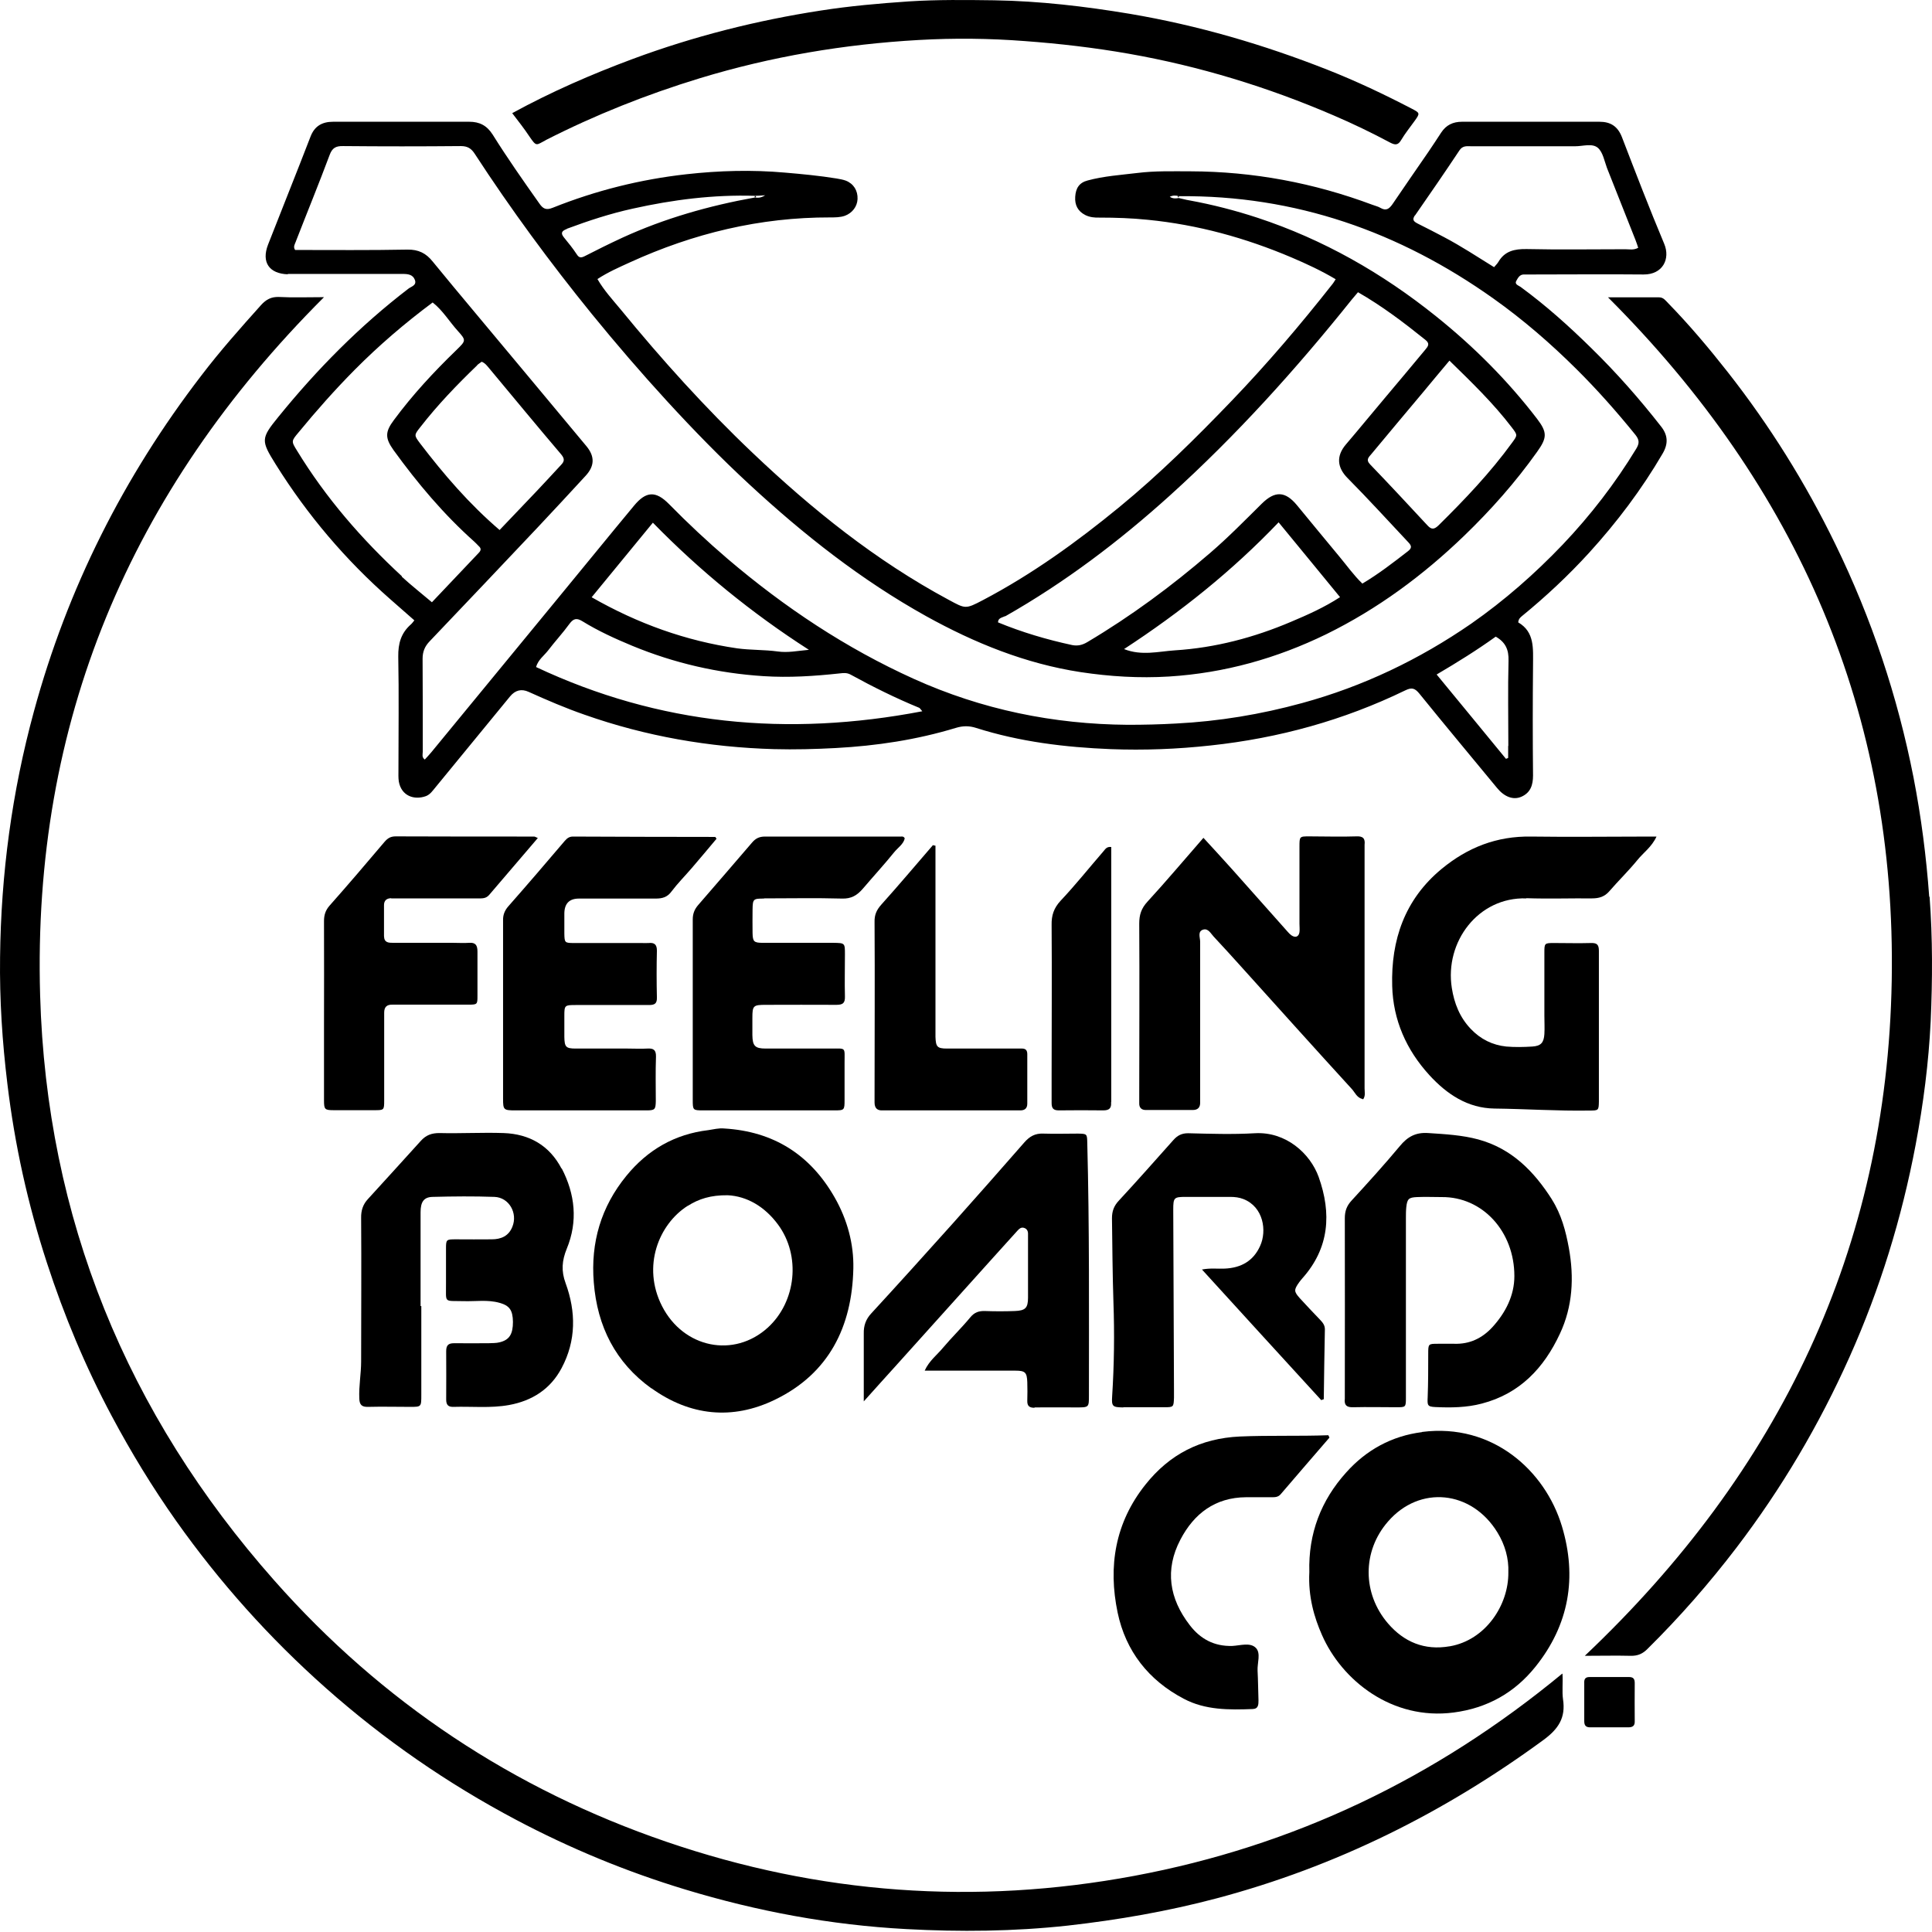 <?xml version="1.0" encoding="UTF-8"?> <svg xmlns="http://www.w3.org/2000/svg" width="851" height="851" viewBox="0 0 851 851" fill="none"><path d="M126.682 120.661C127.971 120.661 129.26 120.661 130.469 120.661C146.099 120.661 161.729 120.661 177.359 120.661C179.695 120.661 181.871 120.903 182.757 123.32C183.643 125.737 181.065 126.22 179.856 127.187C158.425 143.623 139.653 162.636 122.654 183.584C114.839 193.172 114.919 194.058 121.445 204.531C135.383 226.849 152.222 246.668 171.961 263.99C175.425 267.052 178.89 270.113 182.515 273.255C181.871 274.061 181.468 274.625 180.904 275.108C176.634 278.895 175.345 283.487 175.425 289.208C175.747 305.885 175.506 322.643 175.506 339.321C175.506 340.932 175.425 342.624 175.667 344.235C176.795 350.6 182.434 352.534 187.591 350.681C189.524 349.956 190.652 348.183 191.941 346.652C202.818 333.359 213.775 320.065 224.652 306.771C226.961 303.978 229.701 303.307 232.87 304.757C240.926 308.383 249.144 311.928 257.523 314.828C284.513 324.335 312.39 329.169 340.991 329.975C350.015 330.217 359.119 329.975 368.142 329.491C386.109 328.525 403.753 325.866 420.994 320.629C424.136 319.662 426.956 319.662 429.937 320.629C449.193 326.752 469.174 329.169 489.235 329.975C503.898 330.539 518.561 329.975 533.225 328.363C563.276 325.141 591.878 317.245 618.948 304.113C621.768 302.743 623.138 302.985 625.233 305.563C636.512 319.501 648.033 333.278 659.393 347.055C662.616 351.003 666.564 352.534 670.189 350.922C674.137 349.15 675.265 345.847 675.265 341.577C675.104 325.382 675.104 309.269 675.265 293.075C675.265 285.743 676.07 278.412 668.739 274.142C668.9 272.53 669.706 271.966 670.35 271.402C680.904 262.782 690.814 253.516 699.999 243.446C712.245 229.991 723.122 215.569 732.306 199.859C734.885 195.508 734.724 191.721 731.662 187.854C722.155 175.688 712.004 164.167 700.966 153.371C691.137 143.703 680.905 134.519 669.786 126.381C668.9 125.737 666.966 125.253 667.933 123.642C668.578 122.514 669.303 120.983 671.075 120.903C672.364 120.903 673.653 120.903 674.862 120.903C691.217 120.903 707.572 120.741 723.927 120.903C732.387 120.983 735.851 114.054 733.032 107.367C726.506 91.818 720.463 76.107 714.421 60.397C712.568 55.643 709.425 53.629 704.511 53.629C684.369 53.629 664.147 53.629 644.005 53.629C639.976 53.629 636.995 55.079 634.82 58.382C632.967 61.283 631.033 64.103 629.1 67.003C623.863 74.657 618.545 82.23 613.389 89.884C611.939 91.979 610.569 93.026 608.072 91.576C607.024 90.932 605.735 90.69 604.527 90.207C578.665 80.538 551.997 75.543 524.362 75.463C516.547 75.463 508.732 75.221 500.998 76.188C493.666 77.074 486.254 77.557 479.083 79.491C475.377 80.458 473.846 82.875 473.605 86.662C473.363 90.287 474.733 93.026 478.036 94.718C479.97 95.685 482.145 95.927 484.401 95.846C491.491 95.846 498.5 96.088 505.59 96.813C527.585 98.988 548.613 104.789 568.916 113.41C575.522 116.23 581.968 119.211 588.333 122.997C587.688 123.964 587.366 124.609 586.882 125.173C572.864 142.978 558.2 160.219 542.49 176.575C526.779 192.93 510.666 208.882 493.102 223.304C474.249 238.773 454.591 252.952 432.999 264.312C425.184 268.421 425.264 268.18 417.772 264.151C385.706 246.91 357.668 224.351 331.484 199.456C310.698 179.717 291.523 158.447 273.314 136.21C269.769 131.94 265.983 127.831 263.163 122.917C267.836 119.855 272.67 117.76 277.423 115.585C305.461 102.775 334.787 95.685 365.725 95.766C367.9 95.766 370.076 95.766 372.171 95.04C375.393 93.832 377.569 91.012 377.73 87.709C377.891 84.003 376.038 80.941 372.573 79.572C371.284 79.088 369.754 78.847 368.384 78.605C360.891 77.396 353.318 76.671 345.744 76.027C331.242 74.737 316.74 75.14 302.319 76.752C282.096 79.008 262.438 83.922 243.505 91.496C240.524 92.704 239.154 91.979 237.462 89.481C230.453 79.572 223.443 69.581 216.998 59.269C214.42 55.24 211.197 53.629 206.685 53.629C186.705 53.629 166.724 53.629 146.743 53.629C141.829 53.629 138.525 55.562 136.753 60.235C130.63 76.107 124.265 91.898 118.061 107.77C115.08 115.505 118.545 120.58 126.843 120.822L126.682 120.661ZM177.036 253.839C159.231 237.403 143.52 219.275 130.871 198.57C128.213 194.299 128.293 194.299 131.597 190.352C139.412 180.845 147.549 171.66 156.25 162.878C166.885 152.163 178.245 142.414 190.572 133.229C195.003 136.694 197.903 141.608 201.61 145.717C205.477 149.987 205.235 150.068 200.965 154.257C191.055 163.845 181.709 173.916 173.492 185.034C169.624 190.191 169.544 192.93 173.33 198.247C183.885 212.83 195.406 226.526 208.861 238.531C209.505 239.095 210.15 239.82 210.794 240.465C212.003 241.512 212.003 242.398 210.794 243.607C204.027 250.697 197.339 257.786 190.25 265.279C185.496 261.251 181.065 257.786 176.956 254L177.036 253.839ZM210.15 160.864C210.794 160.219 211.6 159.817 212.164 159.333C213.775 159.978 214.581 161.186 215.548 162.314C226.102 174.963 236.576 187.693 247.211 200.181C248.741 202.034 248.661 203.162 247.211 204.693C243.666 208.56 240.04 212.427 236.495 216.214C231.178 221.853 225.78 227.413 220.059 233.455C206.605 221.934 195.486 208.963 185.013 195.266C182.354 191.721 182.354 191.641 185.174 188.096C192.747 178.347 201.287 169.485 210.15 160.945V160.864ZM236.092 293.881C237.059 290.577 239.557 288.885 241.329 286.63C244.391 282.601 247.855 278.895 250.836 274.786C252.609 272.369 254.059 272.127 256.556 273.658C263.485 277.928 270.897 281.312 278.471 284.454C297.001 292.108 316.257 296.539 336.318 297.828C347.598 298.554 358.635 297.828 369.834 296.62C371.365 296.459 372.896 296.217 374.588 297.103C384.417 302.501 394.488 307.497 404.881 311.767C405.123 311.847 405.364 312.25 406.251 313.297C346.872 324.657 290.395 319.34 236.092 293.8V293.881ZM260.585 263.104C269.528 252.227 278.31 241.512 287.575 230.232C298.21 241.109 309.006 250.938 320.366 260.204C331.565 269.308 343.247 277.848 356.299 286.227C351.062 286.71 347.034 287.596 342.522 286.952C336.64 286.146 330.598 286.388 324.716 285.582C302.077 282.279 280.968 274.706 260.665 263.104H260.585ZM664.308 328.525V333.842C664.308 333.842 663.663 334.164 663.341 334.245C653.27 321.918 643.118 309.672 632.806 297.103C641.991 291.705 650.531 286.388 658.829 280.426C663.099 282.843 664.63 286.146 664.469 291.061C664.146 303.549 664.388 316.037 664.388 328.605L664.308 328.525ZM623.299 94.879C629.905 85.372 636.512 75.785 642.877 66.197C644.327 64.022 646.261 64.425 648.114 64.425C663.341 64.425 678.568 64.425 693.876 64.425C697.26 64.425 701.369 62.975 703.866 65.15C706.042 67.084 706.686 70.87 707.814 73.932C712.003 84.486 716.193 95.121 720.383 105.675C720.866 106.803 721.188 108.012 721.591 109.14C719.577 110.268 717.724 109.784 715.951 109.784C701.449 109.784 686.947 110.026 672.445 109.704C667.047 109.623 662.777 110.59 659.957 115.424C659.474 116.23 658.829 116.794 658.104 117.68C650.692 113.088 643.602 108.415 636.109 104.467C632.242 102.453 628.455 100.439 624.507 98.505C622.815 97.619 621.849 96.894 623.218 94.879H623.299ZM442.747 271.483C469.012 256.578 492.941 238.45 515.339 218.228C544.585 191.802 570.93 162.556 595.503 131.86C596.309 130.893 597.115 129.926 598.162 128.718C608.716 134.76 618.384 142.092 627.811 149.665C629.986 151.357 629.019 152.566 627.811 154.016C621.929 161.106 615.967 168.196 610.005 175.286C604.285 182.053 598.645 188.982 592.925 195.669C588.333 200.987 589.138 206.062 593.489 210.493C602.674 219.759 611.456 229.427 620.398 238.934C621.849 240.465 621.929 241.431 620.157 242.801C613.711 247.796 607.266 252.791 600.095 257.061C596.309 253.436 593.247 249.085 589.944 245.137C583.66 237.645 577.537 230.071 571.252 222.498C566.096 216.294 561.584 216.133 555.783 221.853C548.291 229.266 540.959 236.758 532.983 243.607C516.064 258.189 498.178 271.402 478.922 282.843C476.747 284.132 474.733 284.615 472.235 284.132C461.036 281.715 450.16 278.492 439.605 274.142C439.605 272.127 441.539 272.047 442.667 271.402L442.747 271.483ZM638.365 158.769C648.275 168.437 657.782 177.622 665.838 188.176C668.497 191.641 668.497 191.641 666.08 194.944C656.493 208.157 645.213 220 633.612 231.441C631.758 233.213 630.55 233.375 628.777 231.441C620.398 222.417 612.019 213.394 603.479 204.531C601.465 202.437 602.996 201.309 604.043 200.02C611.536 190.996 619.109 181.973 626.683 172.949C630.469 168.357 634.337 163.764 638.446 158.85L638.365 158.769ZM590.266 263.023C583.337 267.535 576.086 270.758 568.835 273.819C552.4 280.829 535.319 285.341 517.433 286.468C510.263 286.952 502.851 288.966 495.116 285.904C519.931 269.71 542.732 251.502 563.196 230.071C572.38 241.19 581.162 251.986 590.186 262.943L590.266 263.023ZM249.708 100.761C259.215 97.216 268.803 94.074 278.712 91.898C296.437 87.951 314.323 85.695 332.451 86.259C333.659 86.259 334.787 86.178 337.043 86.017C334.948 87.306 333.74 87.145 332.531 86.984C312.39 90.609 292.731 96.168 274.12 104.709C268.561 107.287 263.002 110.026 257.523 112.846C255.912 113.652 255.026 113.571 254.059 112.04C252.367 109.462 250.433 107.045 248.5 104.709C246.808 102.694 247.372 101.728 249.708 100.841V100.761ZM130.388 106.159C135.303 93.51 140.459 80.941 145.212 68.212C146.34 65.15 147.952 64.264 151.174 64.344C168.416 64.505 185.657 64.505 202.979 64.344C205.96 64.344 207.571 65.392 209.102 67.728C225.055 92.221 242.296 115.666 260.746 138.386C271.381 151.438 282.338 164.167 293.779 176.655C305.461 189.385 317.465 201.712 330.114 213.394C353.962 235.469 379.422 255.531 407.942 271.402C429.293 283.246 451.771 292.35 476.022 296.056C488.832 297.99 501.803 298.795 514.936 297.99C539.348 296.459 562.309 290.013 584.143 279.379C606.783 268.26 626.844 253.436 644.971 235.953C656.734 224.593 667.53 212.427 677.037 199.053C681.469 192.849 681.63 190.513 677.037 184.47C664.066 167.551 649.08 152.566 632.484 139.272C608.797 120.258 582.774 105.434 553.93 95.927C544.101 92.704 534.111 90.126 523.959 88.273C522.348 88.031 520.817 87.548 519.206 87.225C517.836 87.467 516.547 87.548 515.258 86.662C516.628 86.017 517.917 86.017 519.286 86.42C570.527 85.936 616.37 102.05 657.862 131.538C670.914 140.803 682.999 151.277 694.279 162.475C703.544 171.66 712.165 181.409 720.383 191.56C722.236 193.897 722.074 195.427 720.705 197.683C711.44 212.91 700.644 226.929 688.317 239.901C675.99 252.791 662.696 264.474 648.033 274.706C625.152 290.497 600.418 302.34 573.589 309.672C555.381 314.667 536.931 317.729 517.997 318.695C510.908 319.098 503.898 319.259 496.808 319.259C464.017 319.018 432.515 312.572 402.544 299.037C372.573 285.502 345.503 267.455 320.527 246.185C311.584 238.531 302.963 230.474 294.665 222.015C288.864 216.133 284.594 216.294 279.276 222.74C268.158 236.114 257.201 249.649 246.163 263.023C227.391 285.824 208.699 308.625 189.927 331.425C189.041 332.472 188.074 333.52 187.107 334.567C185.657 333.52 186.221 332.15 186.221 331.022C186.221 317.406 186.221 303.79 186.141 290.175C186.141 287.032 187.107 284.696 189.283 282.44C205.154 265.763 221.026 249.085 236.817 232.327C243.907 224.834 250.917 217.181 257.926 209.607C261.874 205.337 262.116 201.148 258.329 196.555C241.893 176.736 225.377 157.077 208.941 137.338C202.818 130.007 196.614 122.595 190.572 115.182C187.671 111.557 184.368 109.865 179.453 109.945C162.937 110.268 146.421 110.107 129.985 110.107C129.018 108.656 129.905 107.528 130.307 106.4L130.388 106.159Z" fill="black"></path><path d="M688.075 737.242C632.242 783.327 569.883 813.137 499.628 826.269C429.615 839.321 360.892 834.326 293.618 811.284C226.022 788.161 168.174 749.73 120.881 696.234C55.783 622.676 20.495 536.549 17.675 438.418C14.21 318.534 57.072 216.455 142.715 130.893C135.222 130.893 129.099 131.134 122.976 130.812C119.512 130.651 117.175 131.94 115 134.357C105.896 144.509 96.872 154.66 88.654 165.456C54.494 209.929 29.679 259.156 14.935 313.378C5.267 348.827 0.433 384.921 0.03 421.66C-0.211 440.352 0.997 458.882 3.253 477.413C6.476 504.242 12.277 530.507 20.656 556.208C28.229 579.491 37.655 602.05 49.176 623.642C57.717 639.675 67.143 655.144 77.617 669.969C96.792 697.039 118.706 721.532 143.521 743.527C169.141 766.247 197.098 785.583 227.391 801.616C251.159 814.184 275.893 824.416 301.675 832.231C333.499 841.899 365.967 847.942 399.161 849.714C422.848 851.003 446.615 850.762 470.302 848.183C492.458 845.686 514.292 841.899 535.884 836.179C588.414 822.241 636.109 798.474 679.858 766.408C686.545 761.493 689.687 756.578 688.478 748.522C687.995 745.138 688.478 741.512 688.237 737.242H688.075Z" fill="black"></path><path d="M849.774 394.992C848.485 377.267 846.229 359.784 842.846 342.382C835.836 306.69 824.396 272.449 808.443 239.739C795.311 212.749 779.52 187.451 760.989 163.845C752.691 153.29 744.07 143.058 734.724 133.471C733.596 132.343 732.71 130.973 730.776 130.973C723.606 130.973 716.435 130.973 708.298 130.973C792.008 214.683 835.353 314.264 833.258 432.053C831.163 550.004 783.951 648.054 698.066 729.347C705.317 729.347 711.763 729.185 718.208 729.347C721.35 729.427 723.606 728.46 725.781 726.204C739.881 712.266 752.852 697.442 764.856 681.731C784.757 655.628 801.273 627.671 814.647 597.78C828.102 567.729 837.689 536.549 843.812 504.161C847.196 486.194 849.533 468.067 850.419 449.859C851.225 431.57 851.305 413.281 849.936 394.992H849.774Z" fill="black"></path><path d="M247.372 514.795C242.054 504.563 233.192 499.487 221.832 499.084C212.405 498.762 202.979 499.326 193.553 499.084C190.169 499.084 187.671 499.97 185.415 502.468C177.681 511.089 169.785 519.629 162.051 528.169C159.876 530.505 158.989 533.245 159.07 536.548C159.231 557.576 159.07 578.685 159.07 599.713C159.07 605.111 158.023 610.509 158.264 615.987C158.345 618.807 159.392 619.774 162.131 619.693C168.335 619.532 174.458 619.693 180.662 619.693C185.577 619.693 185.577 619.693 185.577 614.456C185.577 601.405 185.577 588.353 185.577 575.301C185.496 575.301 185.335 575.301 185.254 575.301C185.254 570.225 185.254 565.149 185.254 560.073C185.254 551.372 185.254 542.671 185.254 533.97C185.254 529.377 186.705 527.283 190.572 527.202C199.676 526.96 208.78 526.88 217.804 527.202C224.249 527.444 228.116 534.372 225.699 540.334C224.088 544.443 220.704 545.894 216.595 545.894C211.358 545.974 206.041 545.894 200.804 545.894C196.534 545.894 196.453 545.974 196.453 550.083C196.453 555.159 196.453 560.235 196.453 565.31C196.534 574.253 195.245 572.884 204.268 573.125C209.505 573.286 214.822 572.4 219.979 573.85C224.41 575.059 225.86 577.073 225.941 582.229C225.941 587.628 224.41 590.206 220.059 591.253C218.529 591.656 216.837 591.575 215.225 591.656C210.15 591.656 205.074 591.736 199.998 591.656C197.339 591.656 196.534 592.703 196.534 595.201C196.614 602.291 196.534 609.381 196.534 616.471C196.534 618.807 197.42 619.774 199.756 619.693C207.894 619.452 216.112 620.338 224.168 618.888C234.4 617.035 242.457 611.878 247.372 602.613C253.817 590.528 253.737 577.798 249.144 565.23C247.13 559.832 247.533 555.239 249.628 550.083C254.623 537.998 253.334 525.993 247.372 514.553V514.795Z" fill="black"></path><path d="M286.93 611.476C303.849 623.642 322.54 625.656 341.313 616.552C365.161 605.031 375.312 584.325 375.876 558.785C376.118 547.909 373.217 537.274 367.739 527.606C356.943 508.592 340.749 498.36 318.996 497.071C316.578 496.829 314.323 497.473 311.986 497.796C297.162 499.568 285.238 506.497 275.892 517.938C264.774 531.553 260.101 547.264 261.551 564.908C263.082 584.325 271.139 600.197 286.93 611.557V611.476ZM302.963 531.151C307.797 528.089 313.034 526.397 320.526 526.478C328.905 526.88 336.801 531.392 342.682 539.368C352.834 553.065 350.739 573.368 338.171 584.808C323.346 598.263 301.11 593.913 291.603 575.301C282.66 557.738 290.233 539.207 302.882 531.151H302.963Z" fill="black"></path><path d="M626.361 630.812C613.068 632.503 601.869 638.627 593.006 648.536C581.888 660.863 576.248 675.446 576.732 692.446C576.168 703.322 578.907 712.507 582.291 720.161C591.073 740.222 613.229 757.866 640.299 754.321C655.124 752.388 667.128 745.62 676.313 734.179C691.137 715.73 694.763 694.782 687.995 672.304C680.583 647.65 657.299 626.783 626.442 630.731L626.361 630.812ZM638.527 725.156C627.409 727.09 618.385 723.222 611.376 715.085C600.096 701.953 599.935 683.341 611.376 670.209C625.314 654.096 648.195 656.432 659.555 674.962C662.939 680.441 664.631 686.564 664.389 692.607C664.55 706.948 654.399 722.417 638.607 725.156H638.527Z" fill="black"></path><path d="M600.419 484.258C601.547 482.647 601.064 480.955 601.064 479.424C601.064 444.217 601.064 408.928 601.064 373.72C601.064 373.156 601.064 372.592 601.064 372.109C601.386 369.37 600.419 368.242 597.438 368.403C590.509 368.644 583.661 368.403 576.732 368.403C572.382 368.403 572.382 368.403 572.382 373.076C572.382 384.355 572.382 395.554 572.382 406.833C572.382 408.122 572.543 409.411 572.382 410.62C572.06 412.634 570.609 413.198 568.837 411.99C568.273 411.587 567.709 411.023 567.225 410.459C559.008 401.274 550.87 392.009 542.652 382.824C538.624 378.312 534.435 373.801 530.084 369.047C521.624 378.715 513.729 388.142 505.43 397.165C502.691 400.146 501.805 402.966 501.805 406.833C501.966 432.051 501.805 457.349 501.805 482.567C501.805 483.695 501.805 484.742 501.805 485.87C501.724 487.965 502.852 488.931 504.705 488.931C511.634 488.931 518.482 488.931 525.411 488.931C527.667 488.931 528.714 487.723 528.634 485.548C528.634 484.259 528.634 482.969 528.634 481.761C528.634 459.444 528.634 437.127 528.634 414.729C528.634 412.956 527.425 410.298 529.923 409.492C532.179 408.767 533.307 411.184 534.596 412.554C538.705 416.904 542.652 421.335 546.681 425.767C562.955 443.814 579.149 461.861 595.505 479.747C596.874 481.278 597.68 483.533 600.178 484.097L600.419 484.258Z" fill="black"></path><path d="M683.643 528.412C675.747 516.004 665.918 505.933 651.174 501.905C644.004 499.971 636.591 499.569 629.179 499.085C623.62 498.682 619.994 500.697 616.611 504.805C609.762 513.023 602.592 520.919 595.341 528.815C593.246 531.07 592.36 533.407 592.36 536.549C592.44 562.492 592.36 588.515 592.36 614.458C592.36 615.022 592.36 615.586 592.36 616.069C592.038 618.808 593.004 619.936 595.985 619.856C602.35 619.694 608.715 619.856 615.08 619.856C619.189 619.856 619.269 619.856 619.269 615.666C619.269 602.05 619.269 588.434 619.269 574.818C619.269 562.089 619.269 549.359 619.269 536.71C619.269 535.099 619.269 533.407 619.43 531.796C619.833 528.089 620.478 527.445 624.184 527.284C627.809 527.123 631.435 527.284 635.061 527.284C653.027 527.123 667.046 542.43 667.046 562.089C667.046 570.629 663.179 578.202 657.378 584.567C652.866 589.482 647.307 592.14 640.539 591.899C638.203 591.899 635.786 591.899 633.449 591.899C629.099 591.899 629.099 591.899 629.099 596.41C629.099 602.775 629.099 609.14 628.857 615.424C628.696 618.969 628.696 619.614 632.241 619.775C639.089 620.097 646.018 620.017 652.705 618.244C669.463 613.894 680.098 602.534 687.107 587.467C692.747 575.463 693.391 562.653 691.055 549.762C689.685 542.269 687.752 534.938 683.562 528.331L683.643 528.412Z" fill="black"></path><path d="M672.366 395.637C681.954 395.959 691.622 395.637 701.209 395.717C704.352 395.717 706.769 394.992 708.863 392.575C712.892 387.902 717.323 383.632 721.19 378.879C723.849 375.575 727.555 373.078 729.65 368.485H726.669C709.266 368.485 691.783 368.727 674.38 368.485C659.314 368.244 646.504 373.239 634.983 382.746C618.708 396.201 612.666 414.087 613.23 434.309C613.633 449.294 619.434 462.427 629.585 473.545C637.32 482.005 646.504 488.128 658.267 488.289C672.205 488.45 686.143 489.417 700.081 489.175C704.11 489.175 704.19 489.095 704.271 485.308C704.271 463.152 704.271 440.996 704.271 418.84C704.271 416.262 703.546 415.295 700.887 415.376C695.409 415.537 690.011 415.376 684.532 415.376C680.342 415.376 680.262 415.456 680.262 419.565C680.262 428.83 680.262 438.096 680.262 447.361C680.262 450.1 680.423 452.839 680.262 455.498C680.02 459.285 678.731 460.735 674.944 460.977C671.158 461.218 667.291 461.299 663.504 460.977C657.381 460.332 652.144 457.754 647.793 453.162C642.959 448.086 640.542 441.882 639.495 435.195C636.272 414.892 651.097 395.073 672.286 395.717L672.366 395.637Z" fill="black"></path><path d="M240.282 61.766C262.116 50.647 284.756 41.624 308.281 34.453C339.783 24.866 371.929 19.468 404.72 17.615C420.27 16.728 435.819 16.89 451.449 18.098C466.757 19.226 481.984 20.998 497.131 23.657C528.311 29.136 558.362 38.321 587.366 50.808C595.826 54.434 604.205 58.462 612.342 62.813C614.518 63.941 615.807 64.021 617.176 61.685C618.949 58.704 621.124 56.045 623.138 53.225C625.555 49.842 625.475 49.761 621.769 47.827C609.684 41.543 597.437 35.742 584.788 30.747C556.59 19.629 527.666 11.169 497.695 6.094C477.875 2.79 457.975 0.454 437.914 0.132C425.426 -0.03 412.938 -0.191 400.37 0.615C387.398 1.501 374.427 2.629 361.536 4.643C333.257 8.994 305.542 16.003 278.632 25.994C260.666 32.681 243.022 40.335 225.619 49.842C228.439 53.548 230.937 56.69 233.112 59.993C236.415 64.827 236.093 63.941 240.363 61.766H240.282Z" fill="black"></path><path d="M494.794 619.856C500.756 619.856 506.799 619.856 512.761 619.856C516.95 619.856 516.95 619.776 517.111 615.667C517.111 614.539 517.111 613.491 517.111 612.363C517.031 585.857 516.869 559.35 516.789 532.843C516.789 527.526 517.111 527.204 522.267 527.204C528.793 527.204 535.319 527.204 541.926 527.204C543.94 527.204 545.874 527.446 547.727 528.171C556.509 531.635 558.12 542.109 555.058 548.796C552.077 555.483 546.599 558.464 539.509 558.786C536.367 558.947 533.225 558.464 529.438 559.189C547.324 578.847 564.646 597.781 581.968 616.714C582.371 616.553 582.693 616.472 583.096 616.311C583.257 606.079 583.337 595.767 583.579 585.535C583.579 583.681 582.612 582.554 581.484 581.345C578.503 578.203 575.442 575.061 572.541 571.838C569.883 568.857 569.883 568.132 572.3 564.748C572.703 564.184 573.186 563.62 573.669 563.056C585.593 549.682 586.56 534.455 580.84 518.422C577.134 508.109 566.418 498.361 552.722 499.166C542.973 499.73 533.063 499.408 523.315 499.166C520.414 499.166 518.561 500.214 516.789 502.228C508.813 511.171 500.917 520.114 492.78 528.896C490.604 531.232 489.799 533.569 489.799 536.63C489.96 548.957 490.04 561.284 490.443 573.611C490.927 587.388 490.766 601.165 489.879 614.942C489.557 619.614 490.121 619.856 494.794 619.937V619.856Z" fill="black"></path><path d="M455.639 619.934C461.843 619.854 467.966 619.934 474.17 619.934C479.648 619.934 479.648 619.934 479.648 614.697C479.648 577.636 479.89 540.656 478.923 503.595C478.843 499.406 478.843 499.406 474.814 499.325C469.739 499.325 464.663 499.486 459.587 499.325C455.962 499.164 453.545 500.533 451.208 503.192C440.734 515.197 430.18 527.121 419.545 539.045C407.702 552.258 395.778 565.471 383.773 578.523C381.356 581.101 380.389 584.001 380.47 587.385C380.47 594.072 380.47 600.84 380.47 607.527V617.276C385.707 611.475 389.977 606.641 394.328 601.887C408.749 585.854 423.171 569.821 437.592 553.789C441.137 549.921 444.602 545.973 448.147 542.106C448.872 541.301 449.677 540.495 450.966 540.817C452.417 541.22 452.9 542.348 452.819 543.798C452.819 544.12 452.819 544.523 452.819 544.926C452.819 553.788 452.819 562.732 452.819 571.594C452.819 576.186 451.611 577.314 446.938 577.475C442.587 577.636 438.237 577.636 433.886 577.475C431.147 577.395 429.213 578.039 427.36 580.295C423.573 584.887 419.223 589.077 415.356 593.669C412.777 596.811 409.313 599.309 407.299 603.74H410.763C422.929 603.74 435.095 603.74 447.26 603.74C451.611 603.74 452.336 604.546 452.497 608.816C452.578 611.555 452.578 614.295 452.497 616.953C452.417 619.37 453.464 620.095 455.72 620.095L455.639 619.934Z" fill="black"></path><path d="M284.756 489.096C288.462 489.096 288.784 488.693 288.865 485.067C288.865 478.541 288.704 472.015 288.945 465.489C289.026 462.428 287.817 461.703 285.159 461.864C282.258 462.025 279.358 461.864 276.457 461.864C268.803 461.864 261.23 461.864 253.576 461.864C249.226 461.864 248.662 461.139 248.581 456.708C248.581 453.646 248.581 450.504 248.581 447.442C248.581 442.769 248.742 442.689 253.657 442.689C264.372 442.689 275.088 442.689 285.803 442.689C288.301 442.689 289.429 442.125 289.348 439.386C289.187 432.457 289.187 425.609 289.348 418.68C289.348 415.94 288.14 415.135 285.723 415.377C284.675 415.457 283.547 415.377 282.419 415.377C272.59 415.377 262.841 415.377 253.012 415.377C248.742 415.377 248.662 415.296 248.581 411.187C248.581 408.287 248.581 405.386 248.581 402.486C248.581 398.028 250.73 395.799 255.026 395.799C266.306 395.799 277.585 395.799 288.784 395.799C291.685 395.799 293.94 395.235 295.794 392.657C298.533 389.031 301.755 385.808 304.656 382.424C308.362 378.074 312.068 373.723 315.613 369.453C315.21 368.889 315.13 368.647 315.049 368.647C294.182 368.647 273.315 368.567 252.368 368.486C250.756 368.486 249.79 369.211 248.742 370.42C240.524 380.088 232.306 389.676 223.927 399.182C222.236 401.116 221.51 403.05 221.591 405.547C221.591 431.732 221.591 457.835 221.591 484.02C221.591 488.854 221.833 489.096 226.989 489.096C239.88 489.096 252.771 489.096 265.661 489.096C272.026 489.096 278.391 489.096 284.756 489.096Z" fill="black"></path><path d="M336.48 395.716C347.921 395.716 359.361 395.474 370.802 395.797C374.992 395.958 377.57 394.346 380.067 391.446C384.66 386.048 389.413 380.892 393.844 375.413C395.456 373.399 397.953 371.868 398.517 369.29C398.034 368.323 397.389 368.484 396.906 368.484C376.925 368.484 356.944 368.484 336.964 368.484C334.466 368.484 332.855 369.29 331.324 371.062C323.428 380.247 315.533 389.432 307.557 398.616C305.945 400.469 305.14 402.403 305.14 404.981C305.14 431.488 305.14 457.994 305.14 484.501C305.14 489.013 305.22 489.093 309.732 489.093C321.173 489.093 332.613 489.093 344.054 489.093C351.869 489.093 359.684 489.093 367.499 489.093C371.93 489.093 372.011 489.013 372.011 484.421C372.011 478.942 372.011 473.544 372.011 468.065C372.011 461.137 372.816 461.862 366.049 461.862C356.461 461.862 346.793 461.862 337.205 461.862C332.533 461.862 331.485 460.653 331.405 455.98C331.405 453.402 331.405 450.905 331.405 448.326C331.405 442.928 331.807 442.606 337.367 442.606C347.76 442.606 358.072 442.526 368.466 442.606C371.366 442.606 372.252 441.72 372.172 438.9C372.011 432.696 372.172 426.573 372.172 420.37C372.172 415.374 372.172 415.374 367.096 415.294C356.703 415.294 346.39 415.294 335.997 415.294C332.049 415.294 331.566 414.73 331.485 410.943C331.405 407.479 331.485 404.014 331.485 400.631C331.566 395.958 331.807 395.797 336.48 395.797V395.716Z" fill="black"></path><path d="M172.366 395.717C173.655 395.717 174.944 395.717 176.152 395.717C187.593 395.717 199.033 395.717 210.474 395.717C212.327 395.717 214.019 395.878 215.469 394.186C222.478 385.968 229.568 377.75 236.9 369.129C235.933 368.727 235.611 368.485 235.289 368.485C214.986 368.485 194.602 368.485 174.299 368.404C172.043 368.404 170.754 369.21 169.304 370.902C161.328 380.328 153.352 389.674 145.214 398.859C143.361 400.953 142.717 403.048 142.717 405.707C142.797 421.337 142.717 436.967 142.717 452.517C142.717 463.232 142.717 473.947 142.717 484.663C142.717 488.691 143.039 489.014 147.067 489.014C153.029 489.014 159.072 489.014 165.034 489.014C169.143 489.014 169.223 488.933 169.223 484.743C169.223 473.867 169.223 462.99 169.223 452.033C169.223 450.019 169.223 448.005 169.223 446.071C169.223 443.493 170.432 442.446 172.93 442.526C174.057 442.526 175.105 442.526 176.233 442.526C186.223 442.526 196.213 442.526 206.204 442.526C210.232 442.526 210.313 442.446 210.313 438.74C210.313 432.214 210.313 425.688 210.313 419.162C210.313 416.422 209.507 415.053 206.607 415.294C204.27 415.456 201.853 415.294 199.517 415.294C190.815 415.294 182.114 415.294 173.332 415.294C171.157 415.294 169.223 415.294 169.143 412.313C169.143 407.802 169.143 403.209 169.143 398.698C169.143 396.764 170.19 395.717 172.204 395.636L172.366 395.717Z" fill="black"></path><path d="M548.693 659.494C552.48 659.494 556.347 659.494 560.133 659.494C561.584 659.494 562.953 659.494 564.081 658.205C571.252 649.826 578.422 641.528 585.593 633.229C585.432 632.907 585.27 632.504 585.109 632.182C572.138 632.666 559.167 632.182 546.115 632.746C528.793 633.552 515.177 640.561 504.542 653.935C491.168 670.693 488.026 689.949 492.296 710.332C495.841 727.252 505.912 740.142 521.461 748.28C530.887 753.275 541.361 753.194 551.754 752.791C554.333 752.711 554.333 750.777 554.333 748.924C554.171 744.574 554.171 740.223 553.93 735.872C553.769 732.488 555.46 728.218 553.205 725.882C550.707 723.304 546.276 724.835 542.811 724.996C534.835 725.237 528.712 721.934 524.039 715.811C515.016 704.129 513.002 691.399 519.93 678.186C525.892 666.746 535.238 659.575 548.854 659.494H548.693Z" fill="black"></path><path d="M412.132 372.515C411.729 372.515 411.326 372.354 410.923 372.273C403.35 381.055 395.938 389.837 388.203 398.457C386.109 400.794 385.142 402.969 385.222 406.111C385.384 431.732 385.222 457.271 385.222 482.892C385.222 483.778 385.222 484.745 385.222 485.631C385.222 488.209 386.511 489.257 388.929 489.096C389.654 489.096 390.379 489.096 391.104 489.096C409.634 489.096 428.165 489.096 446.695 489.096C447.582 489.096 448.548 489.096 449.435 489.096C451.288 489.096 452.496 488.29 452.496 486.115C452.496 478.864 452.496 471.612 452.496 464.361C452.496 462.428 451.61 461.783 449.837 461.864C447.501 461.864 445.084 461.864 442.747 461.864C434.207 461.864 425.667 461.864 417.127 461.864C412.776 461.864 412.212 461.058 412.051 456.707C412.051 455.58 412.051 454.532 412.051 453.404V372.515H412.132Z" fill="black"></path><path d="M489.476 485.55C489.476 484.663 489.476 483.696 489.476 482.81V373.078C487.381 372.836 486.817 374.125 486.011 375.011C479.727 382.262 473.765 389.755 467.159 396.764C464.178 399.987 463.13 403.21 463.211 407.399C463.372 429.394 463.211 451.389 463.211 473.303C463.211 477.493 463.211 481.682 463.211 485.872C463.211 488.208 464.016 489.094 466.353 489.094C472.879 489.014 479.405 489.014 486.011 489.094C488.67 489.094 489.637 488.047 489.395 485.469L489.476 485.55Z" fill="black"></path><path d="M717.482 738.692C711.681 738.692 705.961 738.692 700.16 738.692C698.146 738.692 697.743 739.74 697.824 741.432C697.824 746.991 697.824 752.631 697.824 758.19C697.824 760.446 698.952 760.929 700.885 760.848C703.383 760.848 705.961 760.848 708.459 760.848C711.359 760.848 714.26 760.848 717.16 760.848C719.174 760.848 720.141 760.204 720.06 758.109C719.98 752.55 720.06 746.91 720.06 741.351C720.06 739.579 719.497 738.692 717.563 738.692H717.482Z" fill="black"></path><path d="M518.803 86.42C518.803 86.42 518.803 86.823 519.125 86.984C519.286 86.742 519.286 86.42 519.206 86.178C519.044 86.178 518.883 86.178 518.722 86.42H518.803Z" fill="black"></path><path d="M333.015 86.66C333.015 86.66 333.015 86.337 332.532 86.257C332.37 86.499 332.451 86.74 332.532 86.982C332.693 86.982 332.854 86.901 332.934 86.74L333.015 86.66Z" fill="black"></path></svg> 